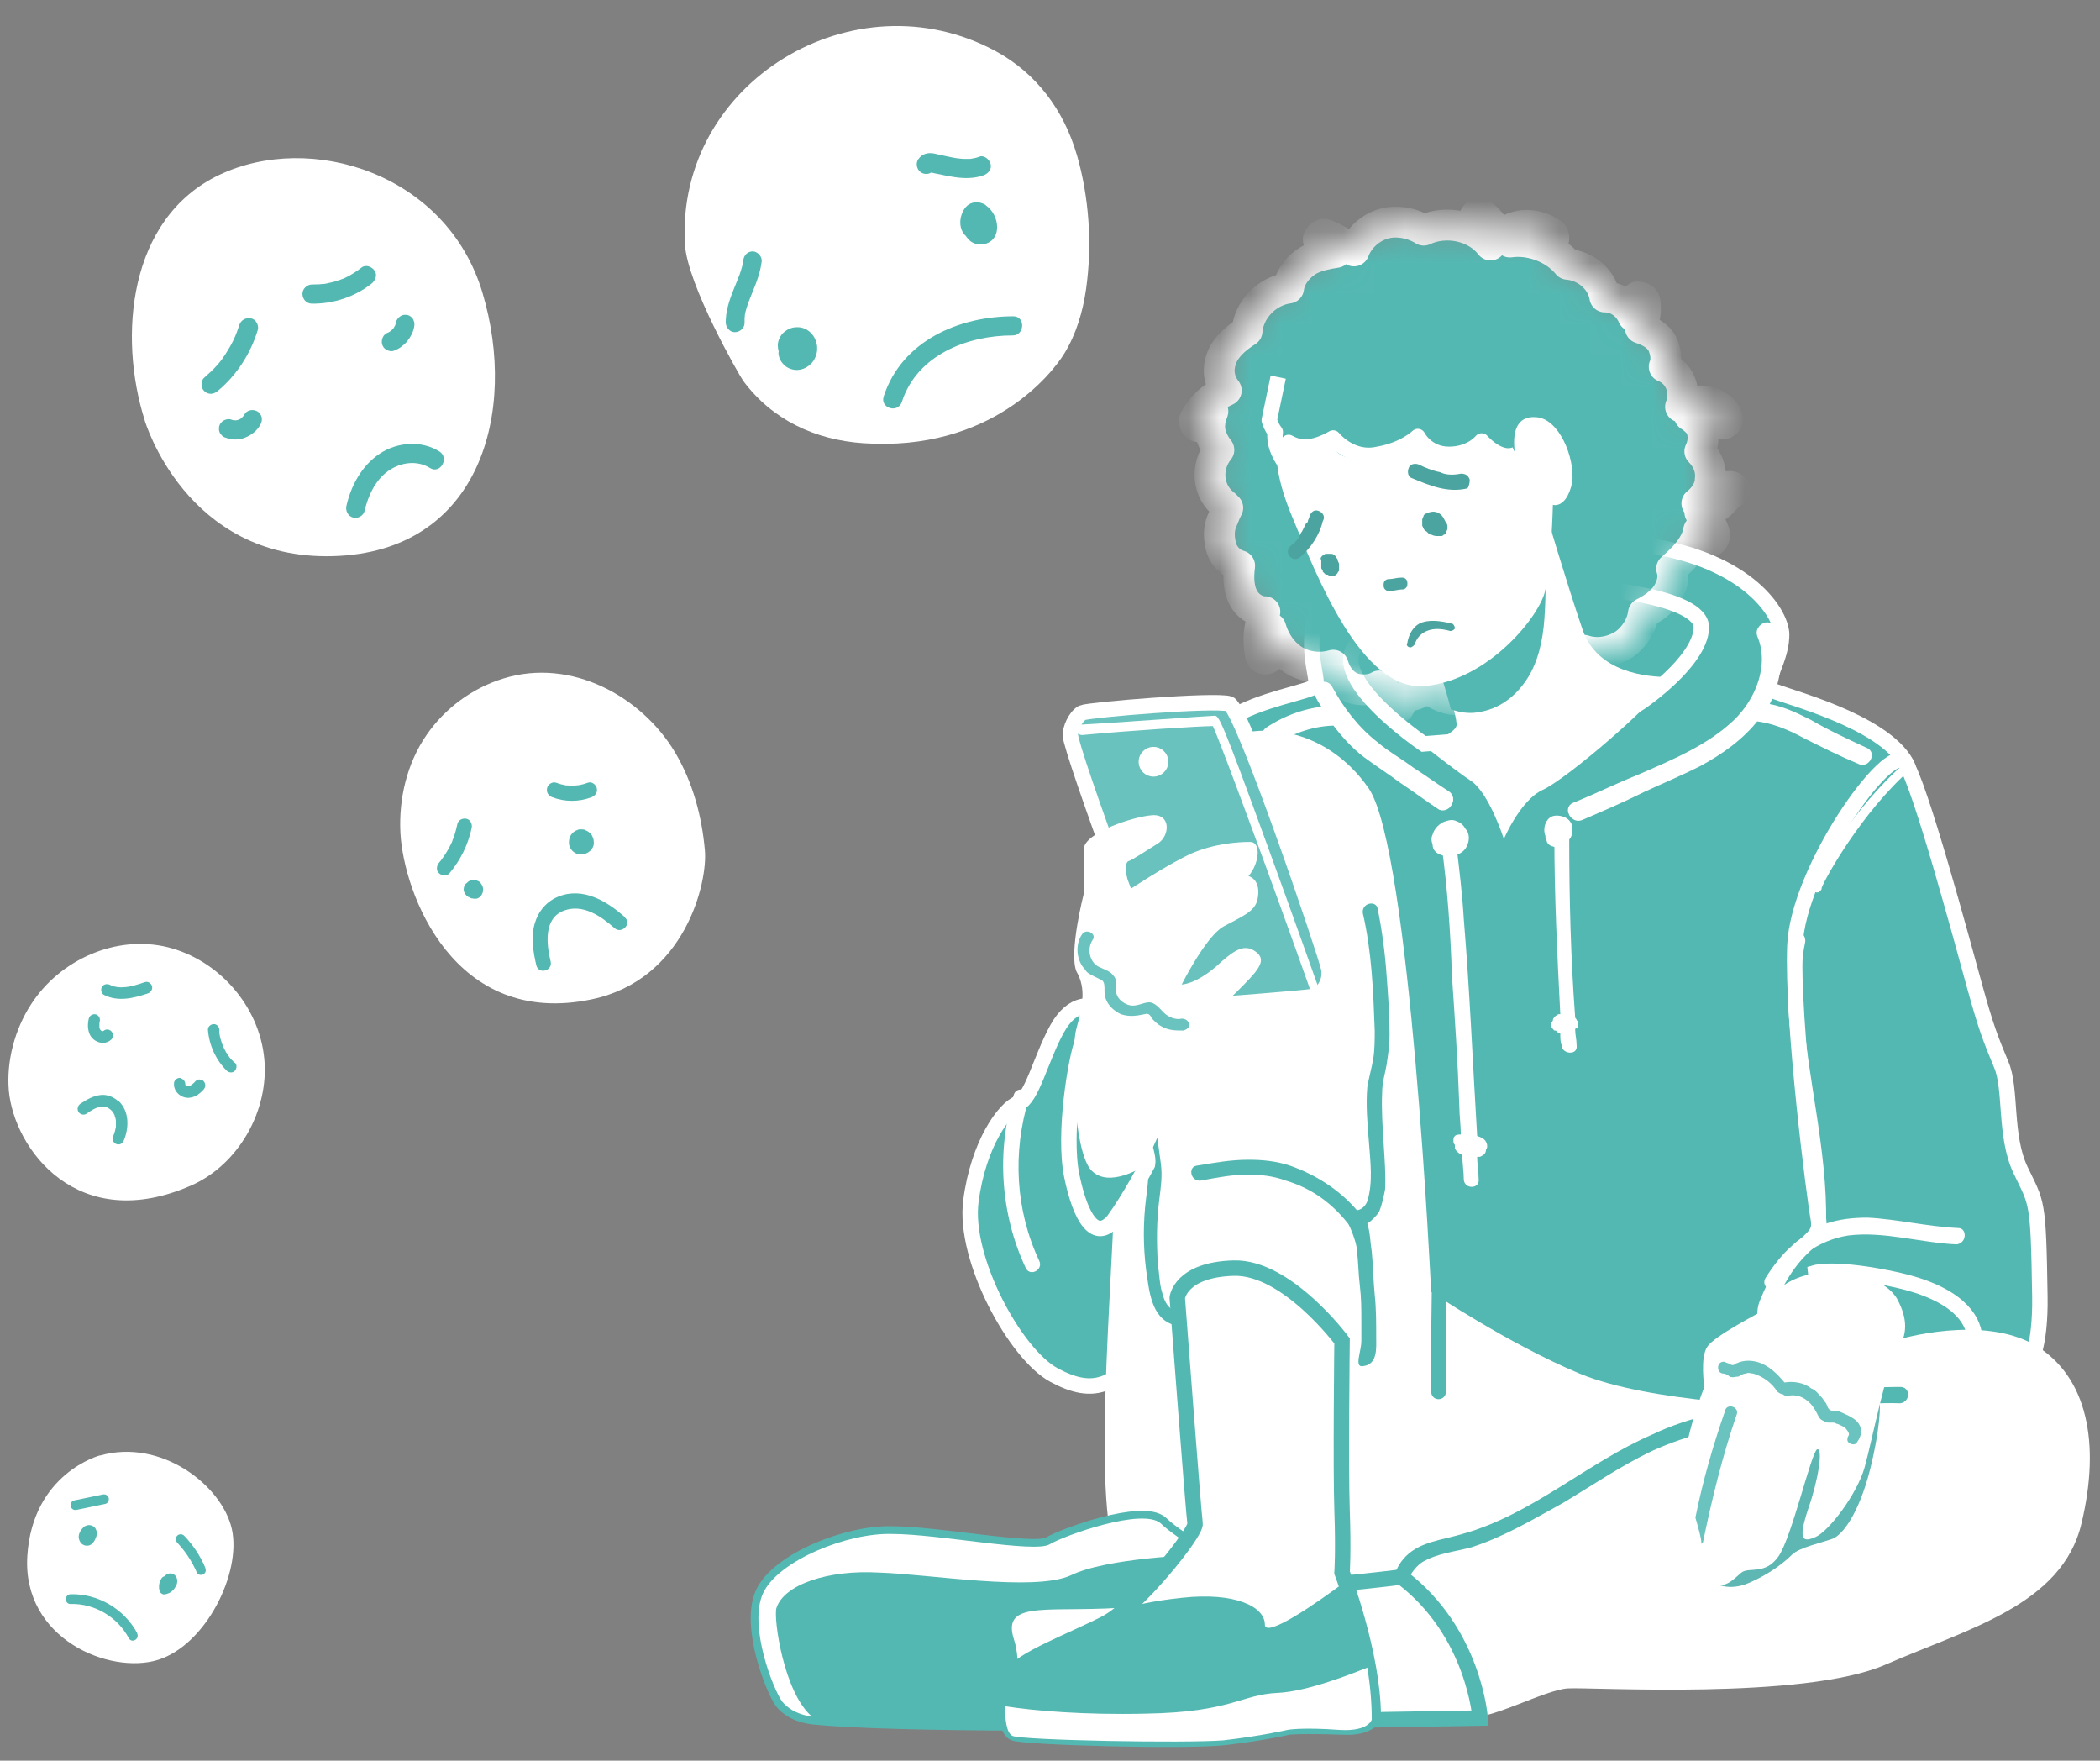 <svg width="68" height="57" viewBox="0 0 68 57" fill="none" xmlns="http://www.w3.org/2000/svg">
<rect x="0" y="0" width="68" height="57" fill="#808080" stroke="none"/>
<g clip-path="url(#clip0_657_22)">
<path d="M34.867 5.007C34.448 3.574 33.567 2.374 32.239 1.655C27.674 -0.812 21.889 2.645 22.178 7.9C22.248 9.211 23.946 12.164 24.066 12.33C25.002 13.591 26.395 14.244 27.962 14.349C32.087 14.626 34.073 12.092 34.47 11.434C34.851 10.809 35.063 10.09 35.167 9.366C35.373 7.933 35.27 6.39 34.867 5.002V5.007Z" fill="white"/>
<path d="M26.177 10.71C26.123 10.665 26.057 10.638 25.992 10.616C25.9 10.588 25.818 10.588 25.72 10.599C25.655 10.605 25.584 10.632 25.524 10.66C25.508 10.671 25.486 10.682 25.47 10.693C25.432 10.721 25.388 10.748 25.355 10.782C25.29 10.848 25.247 10.925 25.214 11.014C25.198 11.058 25.192 11.102 25.187 11.141C25.187 11.163 25.187 11.185 25.187 11.202C25.187 11.263 25.198 11.318 25.214 11.368C25.209 11.407 25.203 11.451 25.214 11.49C25.236 11.656 25.355 11.81 25.491 11.893C25.655 11.987 25.84 12.004 26.014 11.938C26.166 11.877 26.302 11.766 26.378 11.617C26.422 11.523 26.449 11.445 26.46 11.34C26.465 11.268 26.46 11.191 26.444 11.125C26.427 11.053 26.4 10.981 26.362 10.914C26.308 10.826 26.253 10.765 26.172 10.704L26.177 10.71Z" fill="#54B8B2"/>
<path d="M32.81 10.24C31.064 10.24 29.203 11.025 28.615 12.834C28.49 13.215 29.078 13.392 29.203 13.011C29.698 11.484 31.33 10.859 32.794 10.859C33.186 10.859 33.208 10.24 32.816 10.24H32.81Z" fill="#54B8B2"/>
<path d="M31.929 6.644C31.776 6.545 31.586 6.512 31.417 6.594C31.265 6.666 31.178 6.821 31.129 6.976C31.08 7.142 31.08 7.319 31.156 7.479C31.183 7.54 31.227 7.596 31.276 7.64C31.357 7.767 31.472 7.872 31.63 7.9C31.804 7.933 31.978 7.9 32.114 7.784C32.233 7.679 32.288 7.518 32.288 7.358C32.288 7.076 32.146 6.805 31.918 6.644H31.929Z" fill="#54B8B2"/>
<path d="M31.717 5.073C31.641 5.101 31.564 5.123 31.483 5.134C31.461 5.134 31.445 5.134 31.423 5.145C31.385 5.145 31.341 5.145 31.303 5.145C31.227 5.145 31.151 5.145 31.075 5.134C31.037 5.134 30.993 5.123 30.955 5.118C30.95 5.118 30.922 5.118 30.917 5.112C30.906 5.112 30.895 5.112 30.884 5.107C30.726 5.079 30.569 5.04 30.411 5.007C30.318 4.985 30.215 4.957 30.117 4.957C29.959 4.957 29.823 5.024 29.731 5.162C29.638 5.295 29.692 5.51 29.834 5.588C29.937 5.649 30.057 5.643 30.15 5.588C30.155 5.588 30.16 5.588 30.16 5.588C30.177 5.588 30.193 5.593 30.209 5.599C30.28 5.615 30.356 5.632 30.427 5.643C30.596 5.682 30.759 5.715 30.928 5.737C31.232 5.781 31.553 5.781 31.847 5.676C32 5.621 32.125 5.477 32.076 5.306C32.038 5.162 31.869 5.013 31.711 5.073H31.717Z" fill="#54B8B2"/>
<path d="M24.381 8.138C24.202 8.138 24.088 8.265 24.066 8.436C24.066 8.453 24.066 8.486 24.061 8.497C24.066 8.453 24.066 8.447 24.061 8.481C24.061 8.486 24.061 8.497 24.061 8.503C24.05 8.547 24.039 8.591 24.028 8.636C24.006 8.718 23.979 8.801 23.952 8.879C23.892 9.045 23.821 9.205 23.756 9.371C23.62 9.709 23.5 10.063 23.5 10.433C23.5 10.594 23.625 10.754 23.794 10.754C23.952 10.754 24.11 10.627 24.11 10.455C24.11 10.411 24.11 10.372 24.11 10.328C24.11 10.306 24.11 10.284 24.115 10.267C24.115 10.256 24.126 10.173 24.115 10.223C24.115 10.273 24.115 10.201 24.12 10.19C24.12 10.168 24.131 10.151 24.131 10.129C24.142 10.09 24.153 10.046 24.164 10.007C24.213 9.841 24.278 9.675 24.343 9.515C24.485 9.172 24.621 8.829 24.665 8.459C24.681 8.298 24.523 8.138 24.371 8.138H24.381Z" fill="#54B8B2"/>
<path d="M8.557 34.273C8.394 32.558 7.072 31.076 5.434 30.666C3.758 30.252 1.93 31.07 0.999 32.525C0.477 33.332 0.205 34.356 0.286 35.307C0.455 37.199 2.517 39.997 6.196 38.377C7.725 37.702 8.721 35.949 8.557 34.267V34.273Z" fill="white"/>
<path d="M3.6 33.382C3.529 33.316 3.431 33.31 3.355 33.371C3.355 33.371 3.344 33.377 3.339 33.382C3.333 33.382 3.328 33.382 3.323 33.382C3.312 33.382 3.306 33.382 3.295 33.377C3.285 33.377 3.274 33.365 3.268 33.36C3.268 33.36 3.257 33.349 3.252 33.343C3.246 33.332 3.236 33.321 3.23 33.305C3.225 33.288 3.219 33.272 3.219 33.255C3.219 33.216 3.219 33.172 3.219 33.133C3.219 33.111 3.225 33.094 3.23 33.072C3.241 33.023 3.236 32.973 3.214 32.929C3.192 32.89 3.148 32.851 3.105 32.84C3.012 32.818 2.904 32.868 2.876 32.973C2.833 33.15 2.833 33.338 2.914 33.504C2.991 33.659 3.159 33.758 3.328 33.764C3.431 33.764 3.529 33.725 3.606 33.653C3.676 33.587 3.676 33.454 3.606 33.388L3.6 33.382Z" fill="#54B8B2"/>
<path d="M5.842 34.909C5.935 34.925 6 35.008 6 35.102C6 35.102 6 35.113 6 35.119C6 35.119 6.005 35.13 6.011 35.13C6.016 35.136 6.022 35.141 6.033 35.147C6.043 35.147 6.054 35.158 6.065 35.158C6.071 35.158 6.076 35.158 6.087 35.158C6.103 35.158 6.114 35.158 6.131 35.158C6.147 35.152 6.163 35.147 6.18 35.136C6.212 35.113 6.245 35.091 6.272 35.064C6.288 35.047 6.299 35.036 6.316 35.019C6.348 34.981 6.392 34.953 6.441 34.947C6.484 34.947 6.539 34.959 6.577 34.986C6.653 35.053 6.675 35.169 6.609 35.252C6.495 35.39 6.348 35.506 6.169 35.534C6 35.567 5.82 35.489 5.717 35.351C5.652 35.268 5.625 35.163 5.635 35.058C5.646 34.959 5.75 34.881 5.848 34.898L5.842 34.909Z" fill="#54B8B2"/>
<path d="M7.594 34.405C7.556 34.367 7.518 34.328 7.48 34.289C7.447 34.251 7.42 34.217 7.404 34.19C7.338 34.101 7.284 34.007 7.24 33.908C7.213 33.852 7.213 33.852 7.192 33.791C7.175 33.742 7.159 33.686 7.143 33.637C7.132 33.587 7.115 33.537 7.11 33.487C7.11 33.471 7.104 33.454 7.104 33.437C7.104 33.437 7.104 33.421 7.104 33.415C7.104 33.41 7.104 33.393 7.104 33.393C7.104 33.377 7.104 33.36 7.104 33.343C7.099 33.244 7.023 33.15 6.919 33.155C6.827 33.155 6.724 33.238 6.734 33.343C6.773 33.841 6.99 34.317 7.344 34.665C7.415 34.732 7.54 34.743 7.605 34.665C7.67 34.593 7.681 34.472 7.605 34.4L7.594 34.405Z" fill="#54B8B2"/>
<path d="M4.922 31.927C4.895 31.833 4.792 31.762 4.694 31.795C4.498 31.861 4.286 31.933 4.084 31.955C3.894 31.977 3.714 31.961 3.557 31.883C3.469 31.839 3.355 31.861 3.301 31.95C3.252 32.032 3.279 32.16 3.366 32.209C3.829 32.442 4.329 32.315 4.792 32.16C4.884 32.127 4.95 32.027 4.922 31.927Z" fill="#54B8B2"/>
<path d="M3.84 35.661C3.682 35.512 3.47 35.423 3.252 35.451C3.013 35.478 2.806 35.6 2.604 35.733C2.523 35.788 2.485 35.899 2.539 35.993C2.588 36.076 2.708 36.114 2.795 36.059C2.947 35.954 3.089 35.86 3.263 35.827C3.285 35.827 3.29 35.827 3.274 35.827C3.29 35.827 3.301 35.827 3.317 35.827C3.334 35.827 3.355 35.827 3.372 35.827C3.372 35.827 3.404 35.827 3.404 35.832C3.421 35.832 3.437 35.843 3.453 35.849C3.459 35.849 3.464 35.849 3.464 35.849C3.47 35.849 3.48 35.855 3.486 35.86C3.502 35.866 3.519 35.877 3.529 35.888C3.529 35.888 3.551 35.904 3.557 35.904C3.568 35.915 3.584 35.926 3.595 35.938C3.611 35.954 3.622 35.965 3.638 35.982L3.644 35.987C3.644 35.987 3.644 35.987 3.649 35.998C3.671 36.032 3.693 36.065 3.709 36.098C3.709 36.098 3.709 36.109 3.714 36.114C3.714 36.114 3.714 36.12 3.714 36.126C3.714 36.142 3.725 36.159 3.731 36.175C3.736 36.197 3.742 36.22 3.747 36.236C3.753 36.258 3.747 36.253 3.753 36.281C3.753 36.325 3.753 36.374 3.753 36.419C3.753 36.441 3.753 36.463 3.753 36.48C3.753 36.48 3.747 36.524 3.742 36.529C3.725 36.629 3.693 36.723 3.655 36.812C3.617 36.906 3.693 37.022 3.785 37.044C3.894 37.071 3.976 37.011 4.014 36.911C4.182 36.496 4.188 35.971 3.84 35.644V35.661Z" fill="#54B8B2"/>
<path d="M4.683 13.602C4.683 13.602 6.011 18.138 10.778 18.005C15.544 17.878 16.78 13.337 15.621 9.471C14.461 5.604 10.049 4.255 7.094 5.665C4.139 7.076 3.834 10.914 4.683 13.597V13.602Z" fill="white"/>
<path d="M8.47 13.497C8.449 13.425 8.394 13.348 8.329 13.315C8.187 13.238 7.992 13.271 7.91 13.425C7.899 13.442 7.888 13.459 7.877 13.475C7.855 13.497 7.834 13.52 7.812 13.542C7.79 13.558 7.768 13.569 7.747 13.58C7.714 13.591 7.687 13.602 7.654 13.608C7.627 13.608 7.6 13.608 7.573 13.608C7.54 13.602 7.507 13.591 7.475 13.58C7.404 13.553 7.3 13.58 7.241 13.614C7.175 13.652 7.115 13.724 7.099 13.796C7.083 13.874 7.083 13.962 7.132 14.034C7.148 14.056 7.164 14.078 7.181 14.095C7.219 14.133 7.262 14.161 7.317 14.172C7.409 14.211 7.518 14.228 7.622 14.228C7.725 14.228 7.828 14.211 7.926 14.172C8.138 14.089 8.329 13.945 8.438 13.735C8.476 13.663 8.492 13.58 8.47 13.497Z" fill="#54B8B2"/>
<path d="M13.384 10.345C13.346 10.278 13.275 10.217 13.205 10.201C13.128 10.184 13.041 10.184 12.971 10.234C12.905 10.278 12.845 10.339 12.829 10.417C12.824 10.455 12.807 10.494 12.796 10.533C12.78 10.566 12.764 10.594 12.742 10.627C12.715 10.654 12.688 10.682 12.661 10.71C12.628 10.732 12.595 10.754 12.557 10.771C12.53 10.782 12.503 10.793 12.481 10.815C12.448 10.837 12.421 10.865 12.405 10.903C12.367 10.97 12.35 11.069 12.372 11.141C12.394 11.219 12.443 11.29 12.514 11.324C12.579 11.362 12.671 11.384 12.748 11.357C12.829 11.324 12.911 11.29 12.982 11.235C13.052 11.18 13.123 11.125 13.177 11.058C13.292 10.92 13.379 10.759 13.411 10.582C13.428 10.499 13.422 10.417 13.379 10.345H13.384Z" fill="#54B8B2"/>
<path d="M14.227 14.615C13.645 14.25 12.862 14.31 12.296 14.687C11.724 15.068 11.371 15.704 11.218 16.374C11.18 16.534 11.267 16.711 11.431 16.755C11.583 16.8 11.768 16.7 11.806 16.54C11.92 16.047 12.154 15.544 12.573 15.245C12.976 14.963 13.504 14.891 13.923 15.151C14.255 15.361 14.565 14.825 14.227 14.615Z" fill="#54B8B2"/>
<path d="M12.133 8.768C12.051 8.641 11.85 8.553 11.713 8.658C11.588 8.757 11.452 8.846 11.316 8.923C11.256 8.956 11.191 8.984 11.131 9.017C11.099 9.034 11.093 9.034 11.12 9.017C11.104 9.023 11.082 9.034 11.066 9.039C11.028 9.056 10.99 9.067 10.952 9.078C10.81 9.128 10.663 9.161 10.522 9.189C10.505 9.189 10.489 9.189 10.478 9.194C10.478 9.194 10.467 9.194 10.457 9.194C10.418 9.194 10.38 9.2 10.337 9.205C10.255 9.205 10.179 9.211 10.097 9.211C9.94 9.211 9.787 9.355 9.793 9.521C9.798 9.692 9.929 9.83 10.097 9.83C10.783 9.841 11.479 9.615 12.024 9.189C12.149 9.089 12.23 8.918 12.133 8.763V8.768Z" fill="#54B8B2"/>
<path d="M8.122 10.312C7.959 10.273 7.801 10.361 7.747 10.527C7.719 10.61 7.692 10.699 7.66 10.776C7.649 10.798 7.643 10.82 7.632 10.842C7.632 10.842 7.632 10.854 7.627 10.859C7.611 10.898 7.589 10.942 7.572 10.981C7.496 11.147 7.404 11.302 7.306 11.456C7.284 11.495 7.257 11.528 7.23 11.567C7.219 11.584 7.208 11.6 7.197 11.617C7.197 11.622 7.197 11.622 7.197 11.622C7.197 11.622 7.197 11.622 7.186 11.633C7.132 11.705 7.077 11.772 7.017 11.838C6.892 11.976 6.756 12.104 6.615 12.225C6.49 12.33 6.5 12.557 6.615 12.662C6.745 12.784 6.914 12.773 7.045 12.662C7.66 12.153 8.111 11.456 8.345 10.688C8.394 10.533 8.291 10.345 8.133 10.306L8.122 10.312Z" fill="#54B8B2"/>
<path d="M3.241 47.116C3.241 47.116 1.054 47.686 0.885 50.374C0.716 53.062 3.557 54.224 5.118 53.737C6.68 53.245 7.823 50.91 7.507 49.5C7.192 48.09 5.216 46.557 3.241 47.122V47.116Z" fill="white"/>
<path d="M3.111 49.771C3.127 49.727 3.138 49.672 3.132 49.622C3.132 49.578 3.121 49.539 3.1 49.5C3.083 49.461 3.051 49.434 3.018 49.412C2.958 49.373 2.877 49.362 2.811 49.384C2.8 49.384 2.784 49.395 2.773 49.401C2.746 49.406 2.724 49.417 2.708 49.439C2.664 49.483 2.621 49.533 2.594 49.589C2.577 49.616 2.566 49.649 2.556 49.683C2.545 49.732 2.545 49.771 2.556 49.815C2.566 49.871 2.599 49.931 2.637 49.97C2.702 50.031 2.779 50.053 2.866 50.037C2.996 50.009 3.067 49.882 3.111 49.766V49.771Z" fill="#54B8B2"/>
<path d="M5.722 51.298C5.755 51.198 5.744 51.076 5.668 50.999C5.613 50.944 5.537 50.927 5.461 50.944C5.407 50.955 5.363 50.988 5.336 51.032C5.336 51.032 5.325 51.032 5.32 51.032C5.276 51.043 5.249 51.071 5.227 51.104C5.151 51.22 5.129 51.37 5.167 51.502C5.178 51.535 5.194 51.563 5.222 51.585C5.249 51.602 5.287 51.624 5.32 51.618C5.38 51.613 5.423 51.596 5.477 51.574C5.516 51.558 5.548 51.53 5.581 51.502C5.646 51.447 5.69 51.37 5.717 51.292L5.722 51.298Z" fill="#54B8B2"/>
<path d="M4.444 52.874C4.025 52.089 3.165 51.585 2.283 51.613C2.082 51.618 2.087 51.934 2.283 51.928C3.056 51.906 3.801 52.343 4.171 53.035C4.269 53.217 4.536 53.057 4.438 52.874H4.444Z" fill="#54B8B2"/>
<path d="M6.647 50.75C6.484 50.368 6.25 50.014 5.962 49.716C5.902 49.655 5.799 49.655 5.739 49.716C5.679 49.777 5.679 49.876 5.739 49.943C6.005 50.225 6.218 50.551 6.375 50.91C6.408 50.988 6.522 51.005 6.588 50.966C6.669 50.916 6.68 50.828 6.642 50.75H6.647Z" fill="#54B8B2"/>
<path d="M3.519 48.493C3.491 48.405 3.41 48.366 3.328 48.383C3.018 48.449 2.708 48.51 2.398 48.576C2.316 48.593 2.267 48.693 2.289 48.77C2.316 48.858 2.398 48.897 2.479 48.881C2.789 48.814 3.1 48.753 3.41 48.687C3.491 48.67 3.54 48.571 3.519 48.493Z" fill="#54B8B2"/>
<path d="M22.825 27.53C22.727 26.424 22.433 25.318 21.851 24.344C20.774 22.552 18.505 21.285 16.301 21.966C15.278 22.281 14.396 22.945 13.814 23.791C13.172 24.72 12.911 25.865 12.965 26.96C13.069 28.924 14.696 33.288 19.158 32.353C22.189 31.717 22.918 28.564 22.825 27.53Z" fill="white"/>
<path d="M15.648 28.802C15.648 28.802 15.642 28.753 15.637 28.736C15.637 28.736 15.637 28.736 15.637 28.73C15.632 28.708 15.621 28.686 15.61 28.669C15.61 28.669 15.61 28.664 15.61 28.659C15.61 28.659 15.61 28.653 15.604 28.647C15.593 28.631 15.577 28.614 15.566 28.592C15.566 28.592 15.566 28.592 15.566 28.587C15.55 28.564 15.523 28.548 15.501 28.531C15.501 28.531 15.495 28.531 15.49 28.526C15.49 28.526 15.49 28.526 15.485 28.526C15.463 28.515 15.441 28.509 15.425 28.498C15.425 28.498 15.419 28.498 15.414 28.498C15.387 28.498 15.365 28.487 15.338 28.487C15.316 28.487 15.278 28.492 15.261 28.498C15.261 28.498 15.256 28.498 15.251 28.498C15.234 28.504 15.207 28.515 15.191 28.526C15.191 28.526 15.191 28.526 15.185 28.526C15.174 28.531 15.164 28.542 15.158 28.548C15.147 28.553 15.136 28.564 15.131 28.57C15.131 28.57 15.131 28.576 15.12 28.581C15.087 28.603 15.06 28.631 15.044 28.664L15.022 28.725C15.011 28.769 15.011 28.813 15.022 28.852C15.033 28.88 15.038 28.907 15.055 28.93C15.066 28.946 15.082 28.963 15.093 28.979C15.093 28.979 15.098 28.985 15.104 28.99C15.115 28.996 15.126 29.007 15.131 29.012C15.142 29.018 15.147 29.029 15.158 29.035C15.158 29.035 15.164 29.035 15.169 29.04C15.169 29.04 15.169 29.04 15.174 29.04H15.185C15.185 29.04 15.191 29.046 15.196 29.051C15.196 29.051 15.202 29.051 15.207 29.057C15.223 29.068 15.245 29.073 15.267 29.084C15.267 29.084 15.272 29.084 15.278 29.084C15.3 29.084 15.321 29.09 15.343 29.095C15.343 29.095 15.349 29.095 15.354 29.095C15.365 29.095 15.381 29.095 15.392 29.095C15.403 29.095 15.419 29.095 15.43 29.095C15.441 29.095 15.457 29.084 15.468 29.079C15.479 29.079 15.495 29.068 15.506 29.062C15.528 29.051 15.544 29.035 15.561 29.018C15.572 29.001 15.588 28.985 15.599 28.963C15.599 28.963 15.599 28.957 15.604 28.952C15.61 28.935 15.626 28.907 15.632 28.891C15.637 28.869 15.642 28.841 15.642 28.813C15.642 28.813 15.642 28.808 15.642 28.802H15.648Z" fill="#54B8B2"/>
<path d="M19.218 27.182C19.218 27.182 19.218 27.165 19.212 27.154C19.201 27.126 19.19 27.099 19.18 27.071C19.18 27.06 19.169 27.054 19.163 27.043C19.141 27.01 19.12 26.977 19.087 26.955C19.065 26.938 19.043 26.916 19.016 26.905C18.989 26.889 18.962 26.877 18.935 26.866C18.896 26.85 18.858 26.85 18.82 26.85C18.782 26.85 18.744 26.85 18.706 26.866C18.679 26.877 18.652 26.889 18.63 26.899C18.608 26.916 18.581 26.933 18.559 26.949C18.532 26.971 18.51 27.005 18.488 27.032C18.483 27.038 18.477 27.049 18.472 27.06C18.461 27.088 18.445 27.115 18.439 27.143C18.428 27.182 18.423 27.226 18.423 27.265C18.423 27.287 18.423 27.303 18.428 27.325C18.428 27.348 18.428 27.364 18.439 27.386C18.445 27.408 18.456 27.43 18.467 27.453C18.467 27.453 18.467 27.464 18.472 27.464C18.472 27.464 18.477 27.469 18.483 27.475C18.494 27.497 18.51 27.519 18.526 27.536C18.548 27.563 18.581 27.585 18.613 27.608C18.635 27.624 18.663 27.63 18.69 27.641C18.695 27.641 18.706 27.646 18.712 27.646C18.75 27.657 18.788 27.663 18.826 27.657C18.853 27.657 18.886 27.652 18.913 27.646C18.924 27.646 18.929 27.646 18.94 27.641C18.973 27.63 19.011 27.619 19.043 27.596C19.065 27.58 19.087 27.563 19.109 27.547C19.114 27.547 19.12 27.536 19.125 27.53C19.147 27.502 19.174 27.475 19.19 27.442C19.201 27.414 19.218 27.386 19.223 27.359C19.223 27.342 19.223 27.331 19.228 27.314C19.228 27.298 19.228 27.281 19.228 27.27C19.228 27.242 19.223 27.209 19.218 27.182Z" fill="#54B8B2"/>
<path d="M19.326 25.511C19.288 25.395 19.158 25.29 19.033 25.34C18.946 25.373 18.853 25.401 18.761 25.417C18.761 25.417 18.733 25.417 18.717 25.423C18.701 25.423 18.679 25.423 18.663 25.428C18.614 25.428 18.57 25.434 18.521 25.434C18.472 25.434 18.429 25.434 18.38 25.428C18.358 25.428 18.336 25.428 18.32 25.423C18.38 25.434 18.293 25.423 18.282 25.417C18.189 25.401 18.097 25.373 18.01 25.34C17.89 25.296 17.743 25.39 17.716 25.511C17.683 25.649 17.759 25.766 17.884 25.81C18.287 25.965 18.75 25.965 19.152 25.81C19.272 25.766 19.365 25.644 19.321 25.511H19.326Z" fill="#54B8B2"/>
<path d="M15.104 26.507C14.984 26.479 14.837 26.546 14.81 26.678C14.783 26.8 14.755 26.916 14.717 27.032C14.696 27.088 14.679 27.148 14.652 27.204C14.652 27.204 14.652 27.209 14.652 27.215C14.652 27.226 14.641 27.242 14.636 27.253C14.62 27.287 14.609 27.314 14.592 27.348C14.538 27.458 14.478 27.563 14.413 27.663C14.38 27.713 14.347 27.762 14.309 27.812C14.299 27.823 14.293 27.834 14.282 27.851C14.26 27.879 14.239 27.906 14.217 27.928C14.135 28.028 14.113 28.177 14.217 28.271C14.304 28.354 14.467 28.376 14.554 28.271C14.908 27.851 15.158 27.348 15.273 26.805C15.3 26.684 15.234 26.535 15.104 26.507Z" fill="#54B8B2"/>
<path d="M20.241 29.698C19.658 29.173 18.869 28.703 18.075 29.029C17.694 29.184 17.427 29.505 17.313 29.903C17.188 30.346 17.264 30.816 17.367 31.253C17.444 31.557 17.906 31.43 17.83 31.125C17.694 30.567 17.596 29.721 18.271 29.477C18.875 29.256 19.462 29.66 19.898 30.047C20.126 30.252 20.469 29.909 20.235 29.704L20.241 29.698Z" fill="#54B8B2"/>
</g>
<path d="M37.351 26.007C37.351 26.007 38.842 23.892 39.803 23.267C40.765 22.642 42.399 22.402 42.592 22.209C42.736 22.017 42.159 20.815 42.736 19.613C43.265 18.411 49.226 17.306 52.736 17.594C56.197 17.883 57.591 19.613 57.688 20.479C57.736 21.344 57.014 22.161 57.399 22.354C57.784 22.546 60.957 23.315 61.726 24.709C62.543 26.055 59.947 44.757 59.947 44.757L54.563 47.545L43.794 44.757L41.87 32.353L37.351 26.007Z" fill="#54B8B2" stroke="white" stroke-width="0.5"/>
<path d="M64.803 44.805C64.803 44.805 66.101 45.142 66.053 41.969C66.005 38.796 65.957 38.988 65.428 37.882C64.899 36.776 65.139 35.238 64.803 34.469C64.466 33.651 64.322 33.315 63.938 31.921C63.553 30.527 62.159 25.334 61.678 24.661C61.149 24.036 58.216 28.171 58.12 30.623C58.024 33.075 58.745 38.748 58.889 39.517C58.986 40.286 58.12 40.046 57.255 42.113C56.293 44.132 62.399 45.334 64.803 44.805Z" fill="#54B8B2" stroke="white" stroke-width="0.5"/>
<path d="M58.793 41.2C58.793 41.2 59.466 41.007 61.437 41.44C63.361 41.873 63.889 42.69 63.937 43.267C63.985 43.844 60.668 44.998 59.899 44.757C59.13 44.517 58.793 41.2 58.793 41.2Z" fill="#54B8B2" stroke="white" stroke-width="0.5"/>
<path d="M63.409 39.757C62.399 39.709 61.437 39.469 60.476 39.421C59.995 39.421 59.562 39.469 59.13 39.613C59.178 37.209 58.505 34.853 58.361 32.498C58.312 31.825 58.312 31.151 58.457 30.479C58.457 30.334 58.409 30.238 58.264 30.19C58.168 30.142 57.976 30.238 57.976 30.382C57.639 32.834 58.312 35.286 58.553 37.69C58.649 38.363 58.649 39.084 58.649 39.805C58.649 39.853 58.649 39.853 58.649 39.901C58.457 39.998 58.216 40.142 58.024 40.334C57.688 40.623 57.399 41.007 57.159 41.392C57.014 41.68 57.447 41.921 57.591 41.632C58.024 40.767 58.889 40.142 59.851 39.998C61.005 39.853 62.207 40.238 63.361 40.286C63.697 40.238 63.697 39.757 63.409 39.757Z" fill="white"/>
<path d="M61.678 24.709C60.043 26.104 58.745 28.363 58.697 28.7C58.697 28.748 58.697 28.796 58.745 28.844C58.793 28.892 58.793 28.892 58.842 28.892C58.89 28.892 58.89 28.892 58.938 28.844C58.986 28.796 58.986 28.796 58.986 28.748C59.082 28.459 60.284 26.296 61.87 24.902C61.726 24.805 61.678 24.757 61.678 24.709Z" fill="white"/>
<path d="M51.63 23.652L53.12 22.738C53.12 22.738 55.043 21.44 55.092 20.334C55.14 19.277 51.39 18.94 50.092 18.988C48.794 19.036 45.14 19.758 43.986 20.815C42.832 21.873 46.101 24.084 46.101 24.084L51.63 23.652Z" fill="#54B8B2" stroke="white" stroke-width="0.5"/>
<path d="M50.909 26.873C50.909 26.825 50.909 26.777 50.909 26.729C50.861 26.584 50.764 26.488 50.62 26.44C50.476 26.392 50.332 26.392 50.236 26.44C50.043 26.536 49.947 26.825 50.043 27.065V27.113C50.043 27.161 50.091 27.209 50.091 27.257C50.139 27.354 50.236 27.402 50.284 27.402C50.38 27.45 50.428 27.402 50.524 27.402C50.668 27.354 50.764 27.257 50.861 27.113C50.909 27.017 50.909 26.969 50.909 26.873Z" fill="white"/>
<path d="M47.447 26.825C47.399 26.729 47.303 26.632 47.159 26.584C47.063 26.536 46.967 26.536 46.822 26.584C46.63 26.632 46.438 26.825 46.39 27.017C46.342 27.113 46.342 27.209 46.39 27.354C46.39 27.498 46.486 27.594 46.582 27.642C46.678 27.69 46.822 27.738 46.967 27.69C46.967 27.69 46.967 27.69 47.015 27.69C47.207 27.69 47.399 27.594 47.495 27.402C47.592 27.209 47.592 26.969 47.447 26.825Z" fill="white"/>
<path d="M51.101 33.219C51.101 33.171 51.101 33.171 51.101 33.123C51.101 33.075 51.101 33.075 51.053 33.026C51.053 32.978 51.005 32.978 51.005 32.93C50.861 31.007 50.813 29.084 50.813 27.113C50.813 26.777 50.332 26.777 50.332 27.113C50.332 29.036 50.428 30.959 50.524 32.834H50.476C50.428 32.834 50.428 32.882 50.38 32.882C50.332 32.93 50.284 32.978 50.284 33.026C50.284 33.075 50.236 33.075 50.236 33.123C50.236 33.171 50.236 33.171 50.236 33.219C50.236 33.267 50.284 33.315 50.332 33.363H50.38C50.428 33.411 50.476 33.459 50.524 33.459C50.524 33.603 50.524 33.748 50.572 33.844C50.572 34.132 51.101 34.18 51.053 33.844C51.053 33.651 51.005 33.507 51.005 33.315L51.053 33.267C51.053 33.315 51.101 33.315 51.101 33.219Z" fill="white"/>
<path d="M48.12 36.969C48.072 36.873 47.976 36.825 47.832 36.776C47.688 34.421 47.592 32.065 47.399 29.757C47.351 28.94 47.255 28.171 47.159 27.354C47.159 27.209 47.063 27.113 46.919 27.113C46.822 27.113 46.678 27.209 46.678 27.354C46.87 28.748 46.967 30.142 47.015 31.584C47.111 32.978 47.207 34.421 47.255 35.815C47.255 36.103 47.303 36.44 47.303 36.728C47.255 36.728 47.159 36.728 47.111 36.776C47.063 36.825 47.063 36.873 47.063 36.921C47.063 36.969 47.063 37.017 47.111 37.065C47.111 37.113 47.111 37.161 47.111 37.161C47.111 37.209 47.159 37.257 47.207 37.305C47.255 37.353 47.303 37.353 47.351 37.401C47.351 37.642 47.399 37.93 47.399 38.171C47.399 38.507 47.928 38.507 47.88 38.171C47.88 37.93 47.832 37.69 47.832 37.45C47.88 37.45 47.88 37.45 47.928 37.45C48.024 37.401 48.12 37.353 48.12 37.209C48.169 37.161 48.169 37.065 48.12 36.969Z" fill="white"/>
<path d="M60.38 24.373C59.755 24.084 59.13 23.796 58.553 23.459C58.072 23.219 57.592 22.979 57.015 22.93C57.159 22.738 57.255 22.498 57.351 22.209C57.543 21.632 57.543 20.959 57.303 20.383C57.255 20.238 57.015 20.383 57.063 20.527C57.495 21.536 57.015 22.738 56.245 23.459C55.38 24.277 54.226 24.757 53.12 25.238C52.399 25.527 51.726 25.863 51.005 26.152C50.861 26.2 51.005 26.44 51.149 26.392C51.822 26.104 52.495 25.815 53.169 25.479C53.794 25.19 54.37 24.95 54.947 24.661C55.668 24.277 56.342 23.796 56.822 23.171C57.399 23.219 57.976 23.459 58.505 23.748C59.082 24.036 59.659 24.325 60.236 24.565C60.38 24.661 60.524 24.421 60.38 24.373Z" fill="white" stroke="white" stroke-width="0.35"/>
<path d="M46.822 25.767C46.438 25.527 46.053 25.238 45.669 24.998C45.284 24.709 44.851 24.469 44.515 24.18C43.89 23.7 43.361 23.027 42.976 22.305C42.88 22.161 42.688 22.305 42.736 22.45C42.832 22.642 42.976 22.834 43.072 23.027C42.351 23.075 41.678 23.315 41.101 23.7C40.957 23.796 41.101 24.036 41.245 23.94C41.822 23.555 42.544 23.315 43.265 23.315C43.553 23.7 43.89 24.084 44.274 24.373C44.659 24.661 45.044 24.902 45.428 25.19C45.861 25.479 46.245 25.767 46.678 26.055C46.822 26.104 46.967 25.863 46.822 25.767Z" fill="white" stroke="white" stroke-width="0.35"/>
<path d="M35.38 32.594C35.38 32.594 34.755 32.353 34.226 33.315C33.697 34.276 33.409 35.575 32.976 35.719C32.544 35.863 31.678 37.017 31.438 38.892C31.198 40.767 32.88 43.844 34.13 44.517C35.38 45.19 36.294 45.046 37.495 42.834C38.697 40.623 35.38 32.594 35.38 32.594Z" fill="#54B8B2" stroke="white" stroke-width="0.5"/>
<path d="M33.65 40.815C32.88 39.18 32.784 37.305 33.313 35.575C33.409 35.286 32.928 35.142 32.832 35.43C32.255 37.257 32.4 39.325 33.217 41.055C33.361 41.344 33.794 41.103 33.65 40.815Z" fill="white"/>
<path d="M61.486 43.363C61.486 43.363 64.178 42.546 65.909 43.555C67.591 44.565 68.024 46.728 67.399 49.324C66.774 51.968 63.697 52.738 61.053 53.892C58.409 55.045 51.534 54.613 50.765 54.661C49.995 54.709 48.12 55.767 47.495 55.574C46.919 55.43 45.14 52.353 45.332 51.055C45.428 50.334 47.928 49.709 48.024 49.613C48.217 49.469 57.832 43.94 61.486 43.363Z" fill="white"/>
<path d="M57.976 45.526C57.976 45.526 53.457 45.43 51.149 44.469C48.842 43.507 46.342 41.825 46.342 41.825C46.342 41.825 45.669 27.498 44.322 25.527C42.928 23.507 40.476 23.123 38.842 24.373C36.582 26.104 36.053 34.469 36.102 37.45C36.15 40.382 35.332 47.978 36.102 50.286C36.871 52.593 40.332 55.19 42.544 54.709C44.803 54.228 45.813 54.18 47.303 54.565C48.745 54.949 53.12 54.372 54.467 53.459C57.351 51.536 57.976 45.526 57.976 45.526Z" fill="white"/>
<path d="M61.534 44.901C60.139 44.901 58.745 45.094 57.351 45.382C56.053 45.623 54.707 45.863 53.505 46.44C51.39 47.353 49.611 49.036 47.351 49.661C46.726 49.853 46.005 49.901 45.524 50.382C45.092 50.815 44.947 51.488 45.332 51.968C45.428 52.065 45.572 52.065 45.669 51.968C45.765 51.872 45.765 51.728 45.669 51.632C45.38 51.295 45.765 50.767 46.053 50.574C46.534 50.286 47.111 50.238 47.64 50.094C48.697 49.757 49.659 49.18 50.62 48.651C51.582 48.074 52.495 47.449 53.505 46.969C54.659 46.44 55.861 46.199 57.063 45.959C58.553 45.67 60.043 45.382 61.534 45.43C61.87 45.382 61.87 44.901 61.534 44.901Z" fill="#54B8B2"/>
<path d="M45.38 51.055C45.38 51.055 41.582 51.536 40.909 51.343C40.284 51.151 38.121 49.853 37.592 49.324C37.015 48.795 34.467 49.709 33.986 49.997C33.505 50.286 30.38 49.661 28.89 49.661C27.448 49.613 25.188 50.526 24.707 51.584C24.227 52.642 25.044 54.709 25.332 55.093C25.38 55.142 25.621 55.478 26.294 55.574C28.986 55.863 37.303 55.767 38.217 55.767C39.275 55.767 47.928 55.622 47.928 55.622C47.928 55.622 47.736 52.834 45.38 51.055Z" fill="white" stroke="#54B8B2" stroke-width="0.5"/>
<path d="M36.726 52.017C38.505 51.872 39.947 51.488 40.717 51.247C39.899 50.911 38.121 49.805 37.592 49.324C37.015 48.795 34.467 49.709 33.986 49.997C33.505 50.286 30.38 49.661 28.89 49.661C27.448 49.613 25.188 50.526 24.707 51.584C24.227 52.642 25.044 54.709 25.332 55.093C25.38 55.142 25.621 55.478 26.294 55.574C27.592 55.718 30.236 55.767 32.736 55.767C32.928 54.901 33.073 53.795 32.832 53.074C32.4 51.728 34.082 52.257 36.726 52.017Z" fill="#54B8B2"/>
<path d="M38.986 50.334C38.409 49.949 37.832 49.565 37.592 49.324C37.015 48.795 34.467 49.709 33.986 49.997C33.505 50.286 30.38 49.661 28.89 49.661C27.448 49.613 25.188 50.526 24.707 51.584C24.227 52.642 25.044 54.709 25.332 55.093C25.38 55.142 25.621 55.478 26.294 55.574C25.38 54.805 25.044 52.401 25.14 52.065C25.38 51.295 26.823 50.815 28.457 50.911C30.092 50.959 33.457 51.536 34.659 51.007C35.813 50.43 38.746 50.334 38.986 50.334Z" fill="white"/>
<path d="M46.39 40.719C46.342 42.161 46.342 43.603 46.342 45.046C46.342 45.382 46.822 45.382 46.822 45.046C46.822 43.603 46.822 42.161 46.87 40.719C46.87 40.382 46.39 40.382 46.39 40.719Z" fill="#54B8B2"/>
<path d="M43.457 43.844C43.457 43.844 42.352 42.305 41.15 41.921C39.996 41.536 38.169 41.921 38.073 42.401C37.977 42.882 37.207 42.498 37.111 42.065C37.015 41.584 36.823 39.132 36.823 38.748C36.823 38.363 36.775 33.94 36.727 32.209C36.678 30.479 38.073 24.902 40.332 24.805C42.64 24.709 43.842 26.921 44.515 30.526C45.188 34.084 45.38 33.507 44.948 34.325C44.515 35.142 44.611 36.103 44.659 36.632C44.851 39.517 44.034 39.036 44.034 39.036C44.034 39.036 44.371 39.998 44.275 41.151C44.13 42.305 44.563 45.046 43.457 43.844Z" fill="white"/>
<path d="M37.976 42.401C37.784 42.305 37.688 42.065 37.64 41.873C37.544 41.584 37.544 41.248 37.496 40.959C37.448 40.238 37.448 39.517 37.544 38.796C37.592 38.411 37.64 38.075 37.592 37.69C37.544 37.353 37.496 36.969 37.448 36.632C37.352 35.911 37.303 35.19 37.303 34.469C37.303 33.651 37.352 32.786 37.496 31.969C37.496 31.825 37.448 31.728 37.303 31.68C37.207 31.632 37.015 31.728 37.015 31.873C36.775 33.411 36.775 34.998 36.967 36.536C37.015 36.921 37.111 37.305 37.159 37.69C37.207 38.075 37.159 38.459 37.111 38.796C37.015 39.565 37.015 40.334 37.111 41.103C37.207 41.728 37.255 42.642 37.976 42.882C38.121 42.978 38.265 42.498 37.976 42.401Z" fill="#54B8B2"/>
<path d="M44.755 35.382C44.755 35.046 44.851 34.757 44.9 34.469C44.948 34.132 44.996 33.844 44.996 33.507C44.996 32.882 44.948 32.209 44.9 31.584C44.851 30.863 44.755 30.142 44.611 29.421C44.563 29.132 44.082 29.229 44.13 29.565C44.419 30.815 44.467 32.065 44.515 33.363C44.515 33.651 44.515 33.988 44.467 34.276C44.419 34.565 44.323 34.901 44.275 35.19C44.226 35.767 44.275 36.344 44.323 36.921C44.371 37.594 44.467 38.267 44.275 38.892C44.178 39.132 43.986 39.18 43.938 39.18C43.361 38.507 42.592 38.026 41.775 37.738C41.342 37.594 40.909 37.546 40.428 37.546C39.852 37.546 39.323 37.642 38.746 37.738C38.457 37.786 38.553 38.267 38.89 38.219C39.419 38.123 39.9 38.026 40.428 38.026C40.813 38.026 41.246 38.075 41.63 38.219C42.448 38.459 43.121 38.94 43.65 39.613C43.698 39.661 43.938 40.238 43.938 40.478C43.986 40.863 43.986 41.248 44.034 41.632C44.082 42.017 44.082 42.401 44.082 42.786C44.082 42.978 44.082 43.171 44.082 43.411C44.082 43.748 43.842 44.276 44.13 44.228C44.611 44.18 44.563 43.651 44.563 43.315C44.563 42.834 44.563 42.353 44.515 41.921C44.467 41.44 44.467 41.007 44.419 40.526C44.371 40.238 44.371 39.901 44.275 39.613C44.419 39.517 44.563 39.373 44.659 39.228C44.755 38.988 44.803 38.748 44.851 38.507C44.9 37.69 44.707 36.392 44.755 35.382Z" fill="#54B8B2"/>
<path d="M43.457 43.411C43.457 43.411 43.409 47.545 43.457 48.892C43.505 50.238 43.457 50.911 43.457 50.911C43.457 50.911 44.467 53.555 44.467 55.574C44.467 55.574 44.371 55.959 43.457 55.911C42.159 55.863 41.727 55.911 41.727 55.911C41.727 55.911 40.909 56.103 39.659 56.247C38.409 56.392 33.169 56.247 32.832 56.103C32.496 55.959 32.592 54.709 32.784 54.228C32.977 53.747 34.803 53.074 35.813 52.545C36.823 52.017 38.746 49.613 38.698 49.324C38.65 49.036 38.121 42.017 38.121 42.017C38.121 42.017 38.217 41.103 39.948 41.055C41.678 41.007 43.457 43.411 43.457 43.411Z" fill="white" stroke="#54B8B2" stroke-width="0.5"/>
<path d="M40.957 52.593C40.957 52.017 39.996 51.536 38.265 51.728C37.352 51.824 36.727 51.968 36.294 52.113C36.102 52.305 35.909 52.449 35.717 52.545C34.707 53.074 32.928 53.795 32.688 54.228C32.496 54.709 32.4 55.959 32.736 56.103C33.073 56.247 38.313 56.343 39.563 56.247C40.813 56.103 41.63 55.911 41.63 55.911C41.63 55.911 42.063 55.863 43.361 55.911C44.275 55.959 44.371 55.574 44.371 55.574C44.371 53.988 43.746 52.017 43.505 51.247C42.736 51.824 40.957 53.074 40.957 52.593Z" fill="#54B8B2"/>
<path d="M43.409 56.007C44.323 56.055 44.419 55.67 44.419 55.67C44.419 55.142 44.371 54.565 44.275 53.988C43.794 54.18 42.352 54.757 41.39 54.805C40.188 54.853 39.9 55.43 37.111 55.478C35.092 55.526 33.457 55.382 32.544 55.238C32.544 55.67 32.592 56.103 32.784 56.199C33.121 56.343 38.361 56.44 39.611 56.343C40.861 56.199 41.678 56.007 41.678 56.007C41.678 56.007 42.111 55.911 43.409 56.007Z" fill="white"/>
<path d="M55.524 51.247C55.524 51.247 55.957 51.536 56.63 51.247C57.303 50.959 57.784 50.574 58.024 50.334C58.265 50.094 58.986 49.949 59.37 49.805C59.755 49.613 60.284 48.795 60.62 47.305C60.957 45.815 60.861 45.286 60.861 45.286L60.38 43.459L57.351 45.382L55.524 49.661V51.247Z" fill="#5EB7B2"/>
<path d="M57.063 42.449C57.063 42.449 57.399 41.488 58.649 41.248C59.851 40.959 61.101 41.44 61.438 42.065C61.774 42.69 61.774 43.219 61.438 43.699C61.101 44.18 60.62 46.632 60.38 47.497C60.14 48.363 59.226 49.565 58.794 49.757C58.361 49.949 58.217 49.853 58.553 48.844C58.89 47.882 59.034 46.873 58.842 46.92C58.649 47.017 58.024 49.757 57.592 50.382C57.159 51.007 56.63 50.718 56.39 50.911C56.149 51.103 55.861 51.488 55.38 51.247C54.851 50.959 55.092 50.286 55.14 49.901C55.188 49.517 54.611 48.363 54.563 47.545C54.467 46.728 55.188 44.901 55.188 44.901C55.188 44.901 55.044 43.94 55.284 43.603C55.476 43.267 57.063 42.449 57.063 42.449Z" fill="white"/>
<path d="M55.861 45.671C55.476 46.776 55.14 47.93 54.899 49.132C54.996 49.469 55.092 49.805 55.092 49.949V49.997C55.092 49.997 55.092 49.949 55.14 49.949C55.428 48.555 55.765 47.161 56.245 45.767C56.294 45.526 55.909 45.43 55.861 45.671Z" fill="#6AC3BE"/>
<path d="M59.995 45.911C59.851 45.815 59.707 45.767 59.611 45.719C59.515 45.671 59.467 45.671 59.37 45.671C59.322 45.671 59.274 45.671 59.226 45.623C59.178 45.574 59.178 45.526 59.13 45.43C59.082 45.382 59.034 45.286 58.986 45.238C58.89 45.142 58.794 44.998 58.649 44.949C58.409 44.757 58.072 44.709 57.784 44.757C57.544 44.469 57.255 44.18 56.87 44.084C56.678 44.036 56.438 44.036 56.245 44.132C56.197 44.132 56.149 44.228 56.053 44.18C56.005 44.18 55.957 44.132 55.957 44.132C55.909 44.132 55.861 44.084 55.813 44.084C55.572 44.084 55.572 44.469 55.813 44.469C55.861 44.469 55.957 44.517 56.005 44.565C56.101 44.613 56.197 44.565 56.294 44.565C56.39 44.517 56.438 44.469 56.534 44.469C56.63 44.421 56.678 44.469 56.774 44.469C57.111 44.565 57.399 44.805 57.544 45.046C57.592 45.094 57.688 45.142 57.736 45.142C57.784 45.19 57.832 45.19 57.88 45.19C58.12 45.142 58.313 45.19 58.505 45.334C58.697 45.478 58.794 45.671 58.89 45.863C58.938 45.959 59.034 46.007 59.178 46.055C59.226 46.055 59.274 46.055 59.37 46.055C59.419 46.055 59.467 46.103 59.515 46.103C59.611 46.151 59.755 46.199 59.803 46.295C59.851 46.344 59.899 46.44 59.851 46.488C59.803 46.584 59.803 46.68 59.899 46.728C59.995 46.776 60.092 46.776 60.14 46.68C60.38 46.344 60.236 46.055 59.995 45.911Z" fill="#6AC3BE"/>
<path d="M34.659 23.796C34.659 23.604 34.803 23.219 35.044 23.075C35.284 22.979 39.323 22.642 39.803 22.786C40.236 22.93 42.928 30.863 43.024 31.344C43.121 31.825 42.784 32.209 42.544 32.257C42.303 32.305 38.217 32.642 37.928 32.594C37.688 32.546 34.659 24.277 34.659 23.796Z" fill="#69C2BD" stroke="white" stroke-width="0.5"/>
<path d="M42.544 32.065C42.496 32.065 42.4 32.017 42.4 31.969C41.294 28.844 39.563 24.132 39.275 23.507C38.842 23.507 36.582 23.652 35.044 23.796C34.948 23.796 34.9 23.748 34.852 23.652C34.852 23.555 34.9 23.507 34.996 23.459C35.957 23.411 39.178 23.171 39.323 23.171C39.467 23.171 39.515 23.171 41.102 27.546C41.871 29.661 42.64 31.825 42.64 31.825C42.688 31.921 42.64 32.017 42.544 32.017C42.592 32.065 42.544 32.065 42.544 32.065Z" fill="white"/>
<path d="M37.159 37.69C37.159 37.69 36.582 38.796 36.053 39.517C35.476 40.19 34.996 39.469 34.707 38.075C34.419 36.68 34.851 34.228 35.044 33.748C35.236 33.315 37.303 36.969 37.159 37.69Z" fill="#54B8B2" stroke="white" stroke-width="0.5"/>
<path d="M35.092 28.94C35.092 28.94 35.092 28.027 35.092 27.498C35.092 26.969 36.678 26.44 37.303 26.392C37.928 26.344 37.88 27.065 37.496 27.305C37.111 27.546 36.678 27.834 36.534 27.882C36.342 27.979 36.582 28.796 36.582 28.796C36.582 28.796 37.736 28.027 38.553 27.642C39.323 27.305 40.092 27.257 40.476 27.257C40.861 27.257 40.765 27.979 40.428 28.363C40.428 28.363 40.861 28.459 40.717 29.132C40.621 29.517 40.236 29.661 39.611 29.998C39.034 30.334 38.265 31.873 38.265 31.873C38.265 31.873 38.698 31.873 39.371 31.296C39.948 30.767 40.284 30.526 40.669 30.815C41.053 31.104 40.717 31.44 40.044 32.113C39.371 32.786 38.553 33.315 38.553 33.315C38.553 33.315 38.601 34.373 38.073 35.526C37.544 36.68 37.063 37.738 37.063 37.738C37.063 37.738 35.909 38.507 35.332 37.882C34.755 37.257 34.659 34.036 34.852 33.315C35.044 32.594 35.188 32.017 34.852 31.44C34.611 30.815 35.092 28.94 35.092 28.94Z" fill="white"/>
<path d="M38.505 33.123C38.457 33.026 38.361 32.978 38.265 32.978C38.073 33.026 37.832 32.93 37.688 32.786C37.544 32.642 37.4 32.45 37.207 32.45C37.015 32.45 36.823 32.594 36.582 32.546C36.39 32.498 36.198 32.353 36.15 32.161C36.102 31.969 36.198 31.729 36.053 31.584C35.957 31.44 35.765 31.392 35.573 31.296C35.284 31.151 35.188 30.719 35.38 30.43C35.525 30.238 35.188 30.046 35.044 30.238C34.803 30.575 34.852 31.104 35.14 31.392C35.188 31.488 35.284 31.536 35.38 31.584C35.477 31.632 35.573 31.68 35.669 31.729C35.765 31.776 35.765 31.921 35.765 32.017C35.765 32.161 35.765 32.257 35.813 32.353C35.909 32.594 36.102 32.738 36.294 32.834C36.582 32.93 36.823 32.882 37.063 32.834C37.207 32.786 37.255 32.882 37.303 32.978C37.4 33.075 37.496 33.171 37.592 33.219C37.832 33.363 38.073 33.363 38.313 33.363C38.505 33.315 38.553 33.171 38.505 33.123Z" fill="#6AC3BE"/>
<path d="M37.351 25.142C37.617 25.142 37.832 24.927 37.832 24.661C37.832 24.396 37.617 24.18 37.351 24.18C37.086 24.18 36.871 24.396 36.871 24.661C36.871 24.927 37.086 25.142 37.351 25.142Z" fill="white"/>
<mask id="path-68-inside-1_657_22" fill="white">
<path d="M56.101 15.767C56.005 15.719 55.909 15.767 55.861 15.815C55.812 15.911 55.764 16.008 55.668 16.104C55.62 16.152 55.476 16.248 55.38 16.248C55.236 16.296 55.091 16.296 54.947 16.296C55.188 16.104 55.38 15.815 55.38 15.527C55.428 15.19 55.284 14.854 55.043 14.613C55.188 14.325 55.188 13.94 54.995 13.7C54.899 13.604 54.803 13.508 54.707 13.46C54.851 13.411 54.947 13.363 55.091 13.363C55.332 13.363 55.524 13.46 55.62 13.652C55.668 13.748 55.812 13.748 55.861 13.7C55.957 13.652 55.957 13.556 55.909 13.46C55.764 13.171 55.428 12.979 55.091 12.979C54.851 12.979 54.611 13.075 54.418 13.171C54.514 12.931 54.514 12.642 54.418 12.402C54.322 12.161 54.13 11.969 53.889 11.873C53.986 11.633 53.938 11.392 53.841 11.152C53.697 10.863 53.409 10.719 53.12 10.623C53.264 10.383 53.313 10.046 53.264 9.758C53.264 9.661 53.12 9.613 53.024 9.613C52.928 9.661 52.88 9.758 52.88 9.854C52.88 9.854 52.88 9.854 52.88 9.902V9.95C52.88 9.998 52.88 10.046 52.88 10.094C52.88 10.094 52.88 10.094 52.88 10.142V10.19V10.238C52.736 9.902 52.399 9.613 51.966 9.613C51.87 9.036 51.341 8.604 50.764 8.556C50.332 8.027 49.563 7.738 48.89 7.835C48.938 7.835 48.938 7.787 48.986 7.787C49.322 7.642 49.755 7.69 50.043 7.883C50.236 8.027 50.428 7.69 50.236 7.546C49.803 7.258 49.274 7.21 48.842 7.45C48.745 7.498 48.649 7.546 48.553 7.642C48.409 7.402 48.265 7.162 48.024 6.969C47.976 6.921 47.832 6.873 47.784 6.969C47.736 7.017 47.688 7.162 47.784 7.21C47.88 7.258 47.928 7.354 47.976 7.45C47.976 7.45 47.976 7.45 48.024 7.498L48.072 7.546C48.12 7.594 48.12 7.642 48.168 7.69C48.217 7.738 48.217 7.787 48.217 7.835C48.217 7.835 48.217 7.883 48.265 7.883V7.931C47.784 7.306 46.822 7.113 46.101 7.45C45.717 7.21 45.188 7.113 44.755 7.258C44.322 7.402 43.986 7.738 43.842 8.123C43.794 8.075 43.697 8.027 43.649 7.979C43.409 7.835 43.169 7.69 42.928 7.594C42.832 7.546 42.736 7.642 42.688 7.738C42.688 7.835 42.736 7.931 42.832 7.979C42.88 7.979 42.928 8.027 42.976 8.027C42.976 8.027 42.976 8.027 43.024 8.027C43.072 8.027 43.072 8.027 43.072 8.075C43.12 8.123 43.217 8.123 43.265 8.171C42.976 8.219 42.688 8.267 42.399 8.412C42.063 8.604 41.774 8.94 41.726 9.325C41.005 9.421 40.428 10.046 40.38 10.719C39.995 10.96 39.611 11.296 39.515 11.729C39.419 12.065 39.515 12.402 39.707 12.642C39.274 12.835 38.938 13.123 38.697 13.556C38.649 13.652 38.697 13.748 38.745 13.796C38.842 13.844 38.938 13.796 38.986 13.748C39.034 13.7 39.034 13.652 39.082 13.556C39.13 13.508 39.13 13.46 39.178 13.411C39.226 13.363 39.226 13.315 39.274 13.315C39.226 13.46 39.178 13.556 39.178 13.7C39.13 13.988 39.274 14.325 39.467 14.565C39.034 15.094 39.082 15.911 39.659 16.344L39.755 16.44L39.707 16.536C39.659 16.633 39.611 16.777 39.563 16.873C39.467 17.113 39.467 17.354 39.515 17.594C39.563 17.931 39.803 18.219 40.14 18.315C40.092 18.7 40.092 19.133 40.332 19.469C40.476 19.661 40.717 19.806 40.957 19.806C40.765 20.238 40.717 20.719 40.813 21.2C40.861 21.44 41.197 21.344 41.149 21.104C41.101 20.863 41.101 20.575 41.149 20.334C41.245 20.671 41.438 21.008 41.726 21.248C42.111 21.584 42.688 21.68 43.169 21.536C43.265 21.873 43.505 22.209 43.89 22.305C44.13 22.354 44.419 22.354 44.659 22.209C44.659 22.305 44.707 22.45 44.755 22.546C44.803 22.69 44.947 22.834 45.092 22.93C45.14 22.979 45.188 22.979 45.236 22.93C45.284 22.93 45.332 22.882 45.332 22.834C45.332 22.786 45.38 22.738 45.332 22.69C45.332 22.642 45.284 22.594 45.236 22.594C45.236 22.594 45.188 22.594 45.188 22.546L45.14 22.498C45.14 22.498 45.14 22.45 45.092 22.45C45.188 22.498 45.332 22.546 45.476 22.546C45.717 22.546 46.005 22.45 46.197 22.257C46.534 22.498 46.87 22.69 47.303 22.642C47.592 22.594 47.88 22.45 48.024 22.209C48.265 22.305 48.505 22.354 48.793 22.305C49.13 22.209 49.322 21.969 49.418 21.68C49.707 21.777 49.995 21.825 50.332 21.68C50.524 21.584 50.668 21.44 50.764 21.248C50.957 21.248 51.101 21.2 51.245 21.104L51.293 21.055C51.726 21.2 52.207 21.104 52.591 20.863C52.928 20.623 53.168 20.238 53.216 19.854C53.505 19.709 53.793 19.517 53.986 19.229C54.13 18.988 54.226 18.7 54.13 18.411C54.514 18.075 54.851 17.738 54.995 17.258C54.995 17.209 54.995 17.161 55.043 17.113C55.043 17.113 55.043 17.113 55.043 17.161C55.091 17.209 55.091 17.258 55.091 17.258C55.091 17.306 55.139 17.354 55.139 17.354V17.402C55.188 17.498 55.284 17.546 55.38 17.546C55.476 17.498 55.524 17.402 55.524 17.306C55.476 17.065 55.332 16.873 55.188 16.729C55.139 16.681 55.091 16.633 55.043 16.584C55.139 16.584 55.236 16.536 55.332 16.536C55.62 16.44 55.861 16.2 56.005 15.96C56.245 15.96 56.197 15.815 56.101 15.767Z"/>
</mask>
<path d="M56.101 15.767C56.005 15.719 55.909 15.767 55.861 15.815C55.812 15.911 55.764 16.008 55.668 16.104C55.62 16.152 55.476 16.248 55.38 16.248C55.236 16.296 55.091 16.296 54.947 16.296C55.188 16.104 55.38 15.815 55.38 15.527C55.428 15.19 55.284 14.854 55.043 14.613C55.188 14.325 55.188 13.94 54.995 13.7C54.899 13.604 54.803 13.508 54.707 13.46C54.851 13.411 54.947 13.363 55.091 13.363C55.332 13.363 55.524 13.46 55.62 13.652C55.668 13.748 55.812 13.748 55.861 13.7C55.957 13.652 55.957 13.556 55.909 13.46C55.764 13.171 55.428 12.979 55.091 12.979C54.851 12.979 54.611 13.075 54.418 13.171C54.514 12.931 54.514 12.642 54.418 12.402C54.322 12.161 54.13 11.969 53.889 11.873C53.986 11.633 53.938 11.392 53.841 11.152C53.697 10.863 53.409 10.719 53.12 10.623C53.264 10.383 53.313 10.046 53.264 9.758C53.264 9.661 53.12 9.613 53.024 9.613C52.928 9.661 52.88 9.758 52.88 9.854C52.88 9.854 52.88 9.854 52.88 9.902V9.95C52.88 9.998 52.88 10.046 52.88 10.094C52.88 10.094 52.88 10.094 52.88 10.142V10.19V10.238C52.736 9.902 52.399 9.613 51.966 9.613C51.87 9.036 51.341 8.604 50.764 8.556C50.332 8.027 49.563 7.738 48.89 7.835C48.938 7.835 48.938 7.787 48.986 7.787C49.322 7.642 49.755 7.69 50.043 7.883C50.236 8.027 50.428 7.69 50.236 7.546C49.803 7.258 49.274 7.21 48.842 7.45C48.745 7.498 48.649 7.546 48.553 7.642C48.409 7.402 48.265 7.162 48.024 6.969C47.976 6.921 47.832 6.873 47.784 6.969C47.736 7.017 47.688 7.162 47.784 7.21C47.88 7.258 47.928 7.354 47.976 7.45C47.976 7.45 47.976 7.45 48.024 7.498L48.072 7.546C48.12 7.594 48.12 7.642 48.168 7.69C48.217 7.738 48.217 7.787 48.217 7.835C48.217 7.835 48.217 7.883 48.265 7.883V7.931C47.784 7.306 46.822 7.113 46.101 7.45C45.717 7.21 45.188 7.113 44.755 7.258C44.322 7.402 43.986 7.738 43.842 8.123C43.794 8.075 43.697 8.027 43.649 7.979C43.409 7.835 43.169 7.69 42.928 7.594C42.832 7.546 42.736 7.642 42.688 7.738C42.688 7.835 42.736 7.931 42.832 7.979C42.88 7.979 42.928 8.027 42.976 8.027C42.976 8.027 42.976 8.027 43.024 8.027C43.072 8.027 43.072 8.027 43.072 8.075C43.12 8.123 43.217 8.123 43.265 8.171C42.976 8.219 42.688 8.267 42.399 8.412C42.063 8.604 41.774 8.94 41.726 9.325C41.005 9.421 40.428 10.046 40.38 10.719C39.995 10.96 39.611 11.296 39.515 11.729C39.419 12.065 39.515 12.402 39.707 12.642C39.274 12.835 38.938 13.123 38.697 13.556C38.649 13.652 38.697 13.748 38.745 13.796C38.842 13.844 38.938 13.796 38.986 13.748C39.034 13.7 39.034 13.652 39.082 13.556C39.13 13.508 39.13 13.46 39.178 13.411C39.226 13.363 39.226 13.315 39.274 13.315C39.226 13.46 39.178 13.556 39.178 13.7C39.13 13.988 39.274 14.325 39.467 14.565C39.034 15.094 39.082 15.911 39.659 16.344L39.755 16.44L39.707 16.536C39.659 16.633 39.611 16.777 39.563 16.873C39.467 17.113 39.467 17.354 39.515 17.594C39.563 17.931 39.803 18.219 40.14 18.315C40.092 18.7 40.092 19.133 40.332 19.469C40.476 19.661 40.717 19.806 40.957 19.806C40.765 20.238 40.717 20.719 40.813 21.2C40.861 21.44 41.197 21.344 41.149 21.104C41.101 20.863 41.101 20.575 41.149 20.334C41.245 20.671 41.438 21.008 41.726 21.248C42.111 21.584 42.688 21.68 43.169 21.536C43.265 21.873 43.505 22.209 43.89 22.305C44.13 22.354 44.419 22.354 44.659 22.209C44.659 22.305 44.707 22.45 44.755 22.546C44.803 22.69 44.947 22.834 45.092 22.93C45.14 22.979 45.188 22.979 45.236 22.93C45.284 22.93 45.332 22.882 45.332 22.834C45.332 22.786 45.38 22.738 45.332 22.69C45.332 22.642 45.284 22.594 45.236 22.594C45.236 22.594 45.188 22.594 45.188 22.546L45.14 22.498C45.14 22.498 45.14 22.45 45.092 22.45C45.188 22.498 45.332 22.546 45.476 22.546C45.717 22.546 46.005 22.45 46.197 22.257C46.534 22.498 46.87 22.69 47.303 22.642C47.592 22.594 47.88 22.45 48.024 22.209C48.265 22.305 48.505 22.354 48.793 22.305C49.13 22.209 49.322 21.969 49.418 21.68C49.707 21.777 49.995 21.825 50.332 21.68C50.524 21.584 50.668 21.44 50.764 21.248C50.957 21.248 51.101 21.2 51.245 21.104L51.293 21.055C51.726 21.2 52.207 21.104 52.591 20.863C52.928 20.623 53.168 20.238 53.216 19.854C53.505 19.709 53.793 19.517 53.986 19.229C54.13 18.988 54.226 18.7 54.13 18.411C54.514 18.075 54.851 17.738 54.995 17.258C54.995 17.209 54.995 17.161 55.043 17.113C55.043 17.113 55.043 17.113 55.043 17.161C55.091 17.209 55.091 17.258 55.091 17.258C55.091 17.306 55.139 17.354 55.139 17.354V17.402C55.188 17.498 55.284 17.546 55.38 17.546C55.476 17.498 55.524 17.402 55.524 17.306C55.476 17.065 55.332 16.873 55.188 16.729C55.139 16.681 55.091 16.633 55.043 16.584C55.139 16.584 55.236 16.536 55.332 16.536C55.62 16.44 55.861 16.2 56.005 15.96C56.245 15.96 56.197 15.815 56.101 15.767Z" fill="#54B8B2" stroke="white" stroke-linejoin="round" mask="url(#path-68-inside-1_657_22)"/>
<path d="M46.293 20.575C46.293 20.575 47.255 23.219 47.159 23.507C47.063 23.796 46.101 24.132 46.101 24.132C46.101 24.132 47.063 24.902 47.639 25.286C48.216 25.671 48.697 27.161 48.697 27.161C48.697 27.161 49.226 25.911 49.947 25.575C50.716 25.238 53.745 22.642 54.082 21.921C53.312 21.921 51.726 21.777 51.245 20.383C50.764 18.988 49.995 16.392 49.995 16.392C49.995 16.392 45.813 17.546 46.293 20.575Z" fill="white"/>
<path d="M46.98 22.965C47.268 23.062 47.557 23.11 47.845 23.062C48.518 22.965 49.047 22.581 49.432 22.004C49.816 21.427 49.961 20.706 50.009 20.033C50.057 19.36 50.057 18.639 50.057 17.918C50.057 17.533 50.057 17.1 50.057 16.716C50.009 16.523 49.961 16.379 49.961 16.379C49.961 16.379 45.778 17.485 46.259 20.514C46.211 20.562 46.788 22.148 46.98 22.965Z" fill="#54B8B2"/>
<path d="M50.284 16.344C50.284 16.344 50.236 18.267 50.043 19.084C49.899 19.902 48.217 22.017 46.149 22.209C44.082 22.402 42.64 18.652 41.822 16.681C41.393 15.644 41.295 14.914 41.355 14.454C41.72 14.379 43.038 14.379 43.22 14.379C43.166 14.914 44.22 14.879 44.22 14.879L45.72 14.379C46.293 14.848 47.48 14.399 48.22 14.379C48.22 14.879 49.082 14.806 49.082 14.806C49.082 14.806 48.745 13.411 49.755 13.508C50.476 13.556 51.005 14.806 50.909 15.623C50.716 16.488 50.284 16.344 50.284 16.344Z" fill="white"/>
<path d="M47.591 15.527C47.543 15.383 47.447 15.335 47.303 15.335C47.063 15.383 46.822 15.383 46.63 15.286C46.389 15.238 46.149 15.142 45.957 15.046C45.861 14.998 45.668 14.998 45.62 15.142C45.572 15.238 45.572 15.431 45.717 15.479C46.293 15.719 46.87 15.959 47.495 15.815C47.543 15.815 47.591 15.671 47.591 15.527Z" fill="#4BA49F"/>
<path d="M46.87 17.065C46.87 17.017 46.87 16.969 46.822 16.921C46.774 16.825 46.726 16.729 46.678 16.681C46.582 16.584 46.438 16.536 46.293 16.584C46.245 16.584 46.197 16.633 46.149 16.633L46.101 16.681C46.101 16.729 46.053 16.777 46.053 16.825V16.873C46.053 16.921 46.053 16.969 46.053 17.017C46.101 17.113 46.101 17.161 46.197 17.209L46.245 17.258C46.293 17.306 46.293 17.306 46.341 17.306C46.438 17.354 46.486 17.354 46.582 17.354C46.63 17.354 46.63 17.354 46.678 17.354C46.726 17.354 46.726 17.306 46.774 17.306L46.822 17.258C46.822 17.209 46.87 17.161 46.87 17.113V17.065Z" fill="#4BA49F"/>
<path d="M43.361 18.267C43.361 18.219 43.313 18.171 43.313 18.123C43.313 18.075 43.265 18.075 43.265 18.027C43.265 18.027 43.265 18.027 43.217 17.979C43.217 17.979 43.168 17.931 43.12 17.931C43.072 17.931 43.072 17.931 43.024 17.931C42.976 17.931 42.976 17.931 42.928 17.931C42.88 17.931 42.88 17.979 42.832 17.979C42.784 18.027 42.736 18.075 42.784 18.123C42.784 18.123 42.784 18.123 42.784 18.171C42.784 18.219 42.784 18.267 42.784 18.267C42.784 18.315 42.784 18.315 42.784 18.363C42.784 18.411 42.784 18.411 42.832 18.459C42.832 18.459 42.832 18.459 42.832 18.508L42.88 18.556L42.928 18.604C42.928 18.604 42.928 18.604 42.976 18.604C43.024 18.604 43.024 18.652 43.072 18.652C43.12 18.652 43.12 18.652 43.168 18.652C43.217 18.652 43.265 18.604 43.313 18.556C43.313 18.508 43.361 18.508 43.361 18.459C43.361 18.411 43.361 18.411 43.361 18.363V18.315C43.361 18.363 43.361 18.315 43.361 18.267Z" fill="#4BA49F"/>
<path d="M45.524 18.748C45.476 18.7 45.428 18.7 45.38 18.7C45.236 18.7 45.091 18.748 44.995 18.748C44.947 18.748 44.899 18.748 44.851 18.796C44.803 18.844 44.803 18.892 44.803 18.94C44.803 18.988 44.803 19.036 44.851 19.084C44.899 19.133 44.947 19.133 44.995 19.133C45.139 19.133 45.284 19.084 45.38 19.084C45.428 19.084 45.476 19.084 45.524 19.036C45.572 18.988 45.572 18.94 45.572 18.892C45.572 18.844 45.572 18.796 45.524 18.748Z" fill="#4BA49F"/>
<path d="M45.669 20.959C45.572 20.959 45.524 20.863 45.572 20.815C45.572 20.815 45.62 20.383 45.957 20.19C46.245 20.046 46.63 20.094 47.015 20.19C47.063 20.19 47.111 20.286 47.111 20.334C47.111 20.383 47.015 20.43 46.967 20.43C46.63 20.334 46.342 20.334 46.101 20.479C45.861 20.623 45.813 20.863 45.813 20.863C45.765 20.911 45.717 20.959 45.669 20.959Z" fill="#4BA49F"/>
<path d="M41.39 12.21L41.101 13.604C41.101 13.604 41.149 13.796 41.294 13.988C41.245 14.325 41.39 14.661 41.582 14.95C41.822 15.335 42.159 15.671 42.64 15.767C42.736 15.767 42.832 15.671 42.832 15.575C42.832 15.479 42.736 15.383 42.64 15.383C42.303 15.335 42.063 15.046 41.919 14.758C41.87 14.661 41.774 14.517 41.726 14.325C42.063 14.517 42.495 14.565 43.169 14.181C43.169 14.181 43.745 14.902 44.611 14.71C45.476 14.565 45.909 14.133 45.909 14.133C45.909 14.133 46.197 14.71 46.919 14.71C47.64 14.71 47.976 14.277 47.976 14.277C47.976 14.277 48.553 14.95 49.082 14.71" stroke="white" stroke-width="0.5" stroke-linejoin="round"/>
<path d="M42.688 16.536C42.544 16.488 42.447 16.584 42.399 16.729C42.399 16.777 42.351 16.825 42.351 16.873C42.351 16.873 42.351 16.921 42.303 16.921C42.255 17.017 42.207 17.113 42.159 17.209C42.111 17.258 42.111 17.306 42.063 17.354C42.063 17.354 42.063 17.354 42.063 17.402L42.015 17.45C41.967 17.546 41.87 17.594 41.774 17.69C41.678 17.786 41.678 17.931 41.774 18.027C41.87 18.123 42.015 18.123 42.111 18.027C42.447 17.738 42.736 17.306 42.832 16.873C42.928 16.729 42.832 16.584 42.688 16.536Z" fill="#4BA49F"/>
<path d="M42.351 16.921C42.303 16.969 42.303 16.969 42.351 16.921V16.921Z" fill="#4B3333"/>
<defs>
<clipPath id="clip0_657_22">
<rect width="35" height="53" fill="white" transform="translate(0.27 0.842)"/>
</clipPath>
</defs>
</svg>
